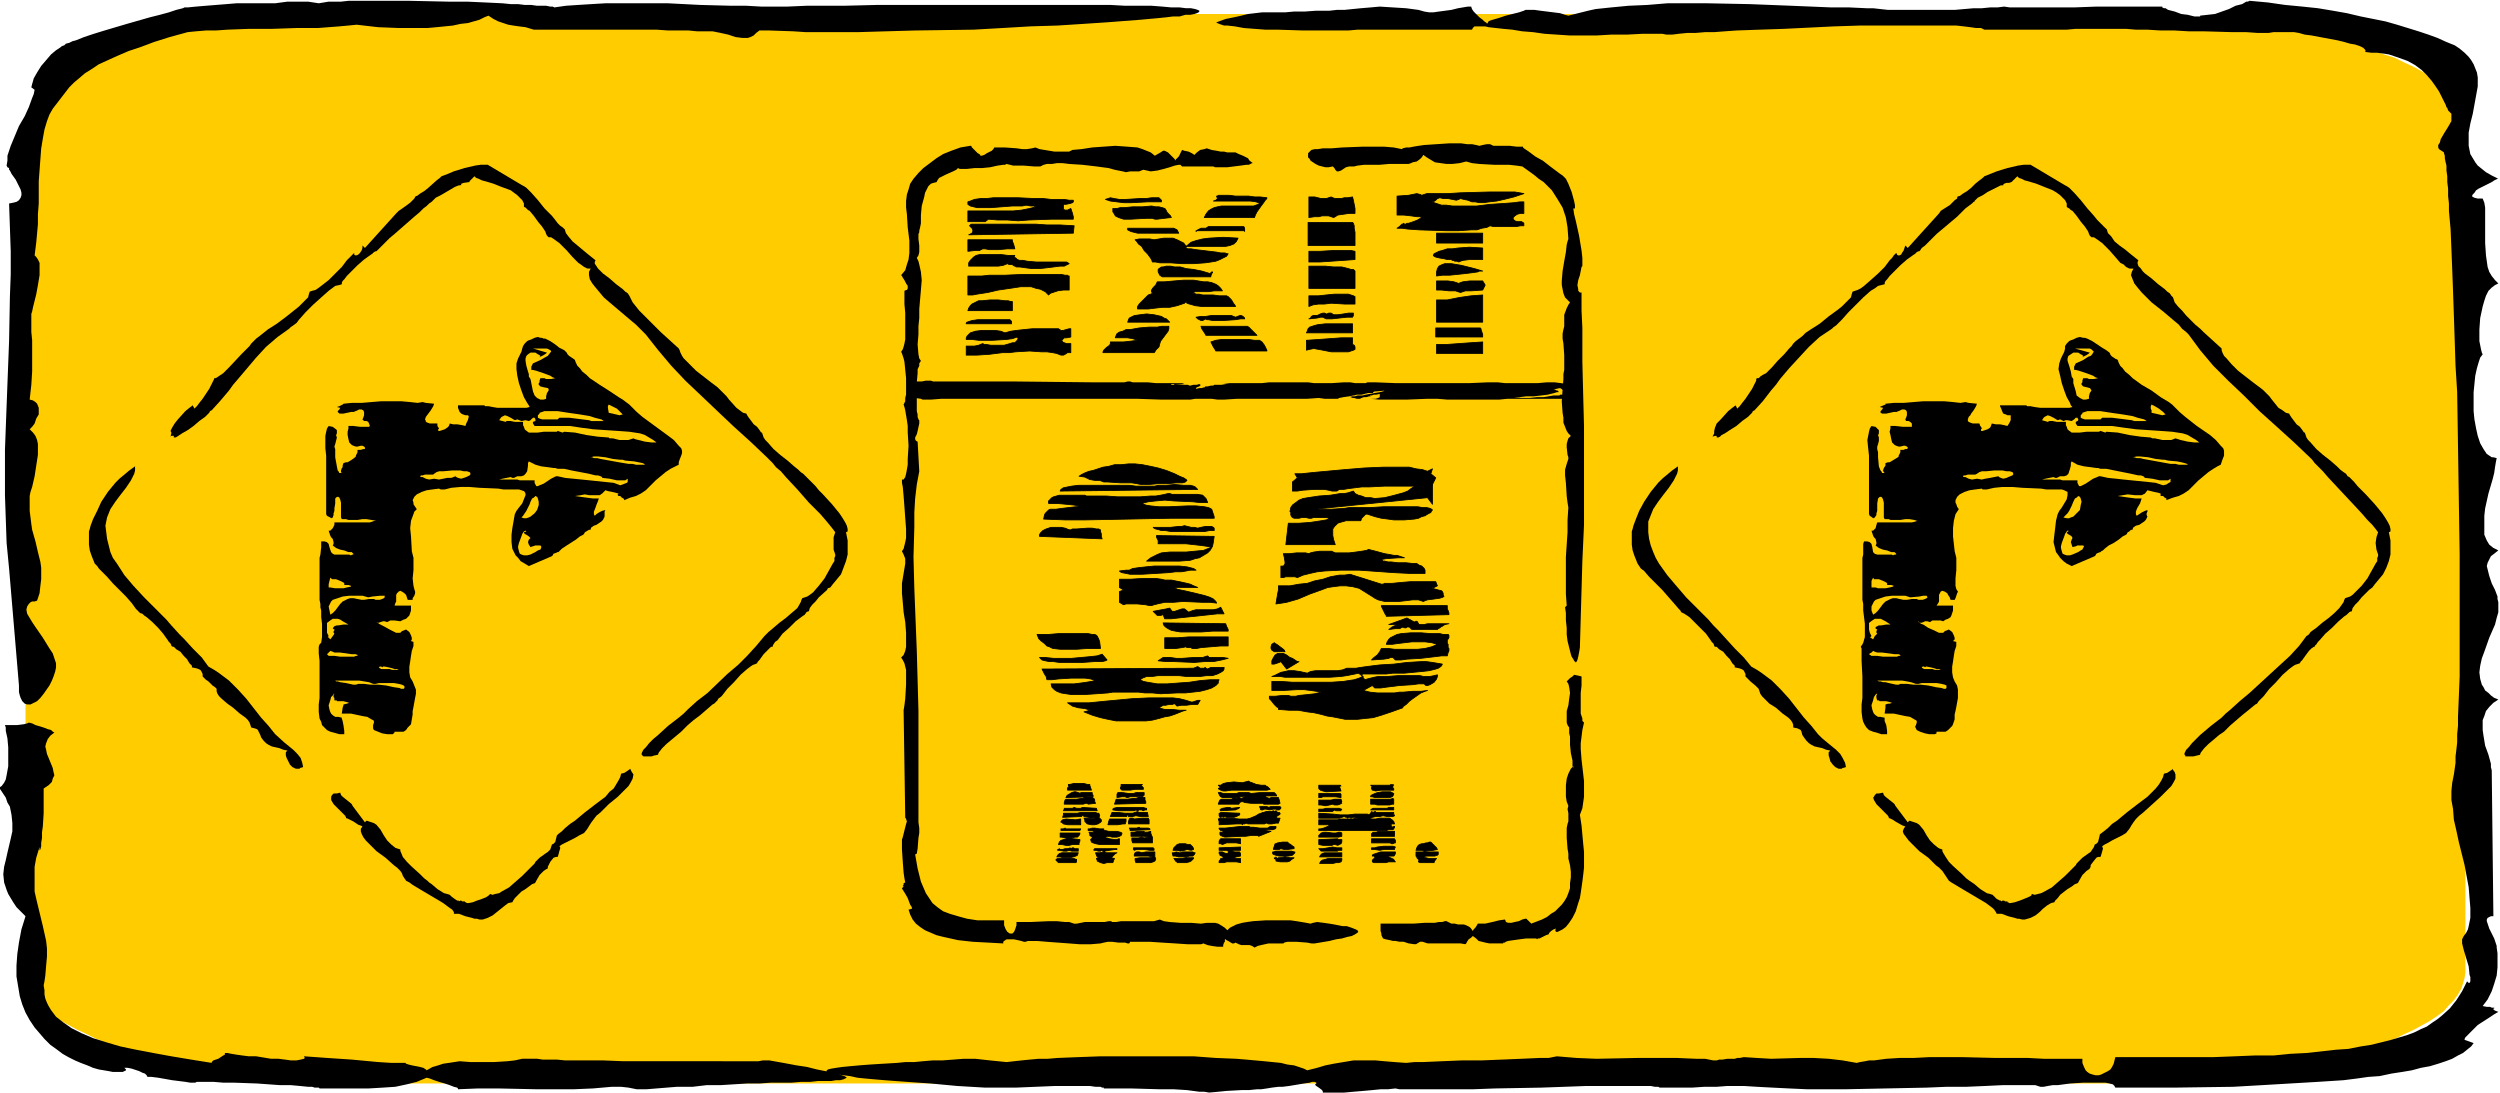 <svg xmlns="http://www.w3.org/2000/svg" fill-rule="evenodd" height="214.337" preserveAspectRatio="none" stroke-linecap="round" viewBox="0 0 3035 1326" width="490.455"><style>.pen0{stroke:#000;stroke-width:1;stroke-linejoin:round}.brush1{fill:#fc0}.pen1{stroke:none}.brush2{fill:#000}</style><path class="pen1 brush1" d="M464 17h2096l44 1 43 2 42 3 20 2 20 2 19 3 18 3 19 3 17 4 17 3 17 4 15 4 15 5 15 5 13 5 13 4 12 6 11 5 11 6 9 6 9 6 8 6 6 6 6 7 5 6 4 7 2 7 2 7 1 7v1028l-1 7-2 7-2 6-4 7-5 7-6 6-6 7-8 6-9 6-9 5-11 6-11 5-12 6-13 5-13 5-15 5-15 4-15 4-17 4-17 4-17 4-19 3-18 3-19 2-20 3-20 2-42 3-43 2-44 1H464l-44-1-43-2-42-3-40-5-19-2-19-3-17-3-18-4-17-4-16-4-16-4-15-4-15-5-13-5-13-5-12-6-11-5-11-6-9-5-9-6-7-6-7-7-6-6-5-7-4-7-2-6-2-7-1-7V152l1-7 2-7 2-7 4-7 5-6 6-7 7-6 7-6 9-6 9-6 11-6 11-5 12-6 13-4 13-5 15-5 15-5 16-4 16-4 17-3 18-4 17-3 19-3 19-3 20-2 20-2 42-3 43-2 44-1z"/><path class="pen1 brush2" d="M1805 29v-1l-3-2-2-2-4-3-7-7-2-3-1-3h-4l-6 1-6 1-8 2-15 2-7 1h-5l-6-1-7-2-15-2-16-1-16-1-11 1-12 1-10 1-10 1h-9l-9 1h-16l-14 1h-13l-11 1h-28l-17 2-8 2-9 2-10 2-11 4v1h1l2 1 3 1 3 1h4l9 1 11 2 13 1 13 1h15l31 1h55l11-1h139l1-2 2-2h13l4 1 9 1 9 1 11 1 12 2 13 1 14 2 15 1 15 1h34l17-1h19l19-1h24l5 1h7l8-1 10-1h10l12-1h11l13-1 14-1 28-1 30-1 61-3 31-1h117l9 1 8 1 7 1h6l4 2h100l11-1h61l12 1h14l16 1h17l17 1h18l35 1h17l14 1h13l6-1h25l6 1 7 2 8 1 32 6 8 2 7 2 6 1 6 2 4 2 2 2 1 2-1 1 8 1h7l14 2 12 4 11 4 9 5 8 6 6 6 6 7 5 7 4 6 3 6 3 6 2 4 1 3 1 1 1 3 1 1 3 3v9l-4 7-5 8-4 7-1 4-2 3v3l1 2 3 2 3 2v1l1 3v3l1 5 1 4v6l1 7v7l1 8v9l1 9v9l2 22 1 24 1 25 1 27 1 29 1 30 1 31 2 32 1 65 1 66 1 66v148l-1 25-1 24v11l-1 10v10l-1 9-1 8v8l-1 7-1 7-1 5-1 5-1 10v11l2 11 1 13 3 13 3 14 7 28 5 27 1 13 1 12v12l-2 10-1 4-2 4-3 4-2 4v5l1 4 1 4 3 10 3 10 1 10 1 3v5l-1 2h-1l-2-2-6 12-7 11-8 10-10 9-5 4-6 4-7 5-7 3-8 4-8 3-10 3-10 3-12 3-12 3-13 2-15 3-15 1-18 2-18 2-20 1-20 2h-23l-24 1-26 1h-119l-1 4-1 4-2 4-2 3-3 2-4 2-4 2-3 1h-4l-4-1-3-1-3-2-2-2-2-4-2-5v-5h-47l-19-1h-39l-41-1h-40l-19 1h-17l-16 1-15 2h-6l-5 1-6 1-4 1-17-3-17-2-18-1h-17l-35 1-17-1-16-1-5 1h-3l-3 1h-9l-6 1h-4l-3 1h-4l-10-2h-11l-23-1h-48l-50 1-24-1-24-2-10 2h-11l-22 1-24 1-25 1h-24l-24 1-23 1h-10l-10 1-14-1-12-1-11-1h-27l-6 1-6 1-12 2-10 2-10 3-12 3-4-2-6-2-6-2-8-1-8-2-10-1-10-1-11-1-11-1-12-1-25-1-27-2h-113l-27 1-25 1-12 1h-11l-11 1-10 1-9 1-9 1-10-1-10-1-9-1-9-1h-14l-13 1-13 1h-12l-12 1-10 1h-11l-10 1-17 1-16 1-13 1-11 1-10 1-7 1-6 1-4 1-1 1-1 1 1 1 3 1 4 1 6 1 7 1 8 1 9 2 10 1 11 1 12 1 13 1 14 1 14 1 15 1 32 3 34 2h37l24-1 24-1h42l7 1h6l2 1h2v1h33l35 1h17l16 1 15 2h6l6 1 11-1 10-1 18-1h9l10-1h5l7-1 6-1 8-1h5l8-1 18-3 7-1 3-1h3l2 1v1l-2 2h1l1 1 3 2 4 3 1 2v1h26l11-1 12-1 11-1 10-1h9l9-1 5 1h89l27-1 56-1 28-1 27-1h78l5 1h4l2 1h39l15-1h15l13-1h20l16 1 19 1 20 1 22 1h46l49-1 50-1 24-1h24l23-1 21-1h40l6 2h4l5-1 6-1h6l15-2 16-1h27l5 1 4 1 2 2 1 2h71l72-1 35-2 34-2 34-2 31-2 16-2 14-2 14-1 14-3 13-2 12-2 11-3 11-2 10-3 9-3 8-3 7-4 6-3 5-4 5-4 3-4-11-4v-1l1-2 4-4 5-5 6-6 14-9 6-4 5-3-3-1-2-1-1-1v-1h1v-1h-3l-2-1h-4l-5-1 6-8 5-10 3-9 3-10 1-10v-17l-1-7v-2l-1-3-2-6-3-6-3-6-2-6-1-3v-2l1-2 2-1 2-1h3l-2-177-1-4v-4l-3-11-4-11-2-12-1-7v-12l2-5 2-6 4-5 5-5 6-4-5-2-4-3-3-3-4-3-2-4-2-3-2-7-1-8 1-8 2-9 3-8 6-17 7-16 2-8 2-7v-12l-1-4v-3l-3-8-4-8-3-9-2-8-1-4 1-4 2-4 2-4 4-3 5-4-6-3-5-4-3-5-3-7v-23l1-9 4-18 5-17 2-8 1-7 1-6 1-5-4-1h-2l-3-2-3-2-4-6-4-7-3-9-2-9-2-11-1-10v-23l1-10 1-10 2-9 2-7 2-6 3-4-1-2-1-4-1-5-1-5v-14l1-14 3-14 2-7 2-6 3-6 4-4 4-3 4-2-4-4-4-5-3-5-2-6-1-7-1-7-1-15v-43l-1-6-2-5h-6l-4-1-2-1-1-1 1-2 2-2 2-3 3-2 8-4 8-4 3-2 2-1 2-1h1l-8-4-7-4-5-4-5-4-3-4-3-5-3-5-1-5-1-5v-16l2-11 3-12 4-22 2-11V94l-1-6-2-5-2-5-3-5-3-4-5-5-6-5-6-4-10-4-11-5-11-4-12-4-13-4-13-4-14-4-15-3-15-3-17-4-17-3-18-3-19-2-21-2-21-3-22-2-2 1h-2l-5 3-8 2-8 4-17 6-9 1-9 1v1h-7l-8-2-8-1-8-3-8-2-3-2h-2l-2-1V8h-80l-27 1h-78l-7-1-8 1h-9l-10 1h-10l-23 2h-81l-9-1-9-1h-8l-21-1h-22l-24-1-24-1-51-2-51-1h-49l-24 2-23 1-21 2-19 2-9 2-8 2-8 2-8 2-4-1-6-2-8-1-16-2-7-1h-11l-2 1-3 1-3 1-8 2-8 2-9 3-7 2-3 1-2 1-1 2-1 1z"/><path class="pen1 brush2" d="M48 1028v4l1-1 1-4v-4l1-6v-7l1-7 1-16v-30l6-4 4-4 1-4 2-4-1-4-1-5-7-17-1-5-1-4 1-4 2-5 3-4 5-4-2-1-2-2-4-1-5-2-10-3-4-2-4-1-2 1-4 1-8 1H6l1 3v4l2 9 1 11v23l-2 11-1 5-2 4-3 4-3 2 4 6 4 6 2 6 3 5 2 10 1 10v10l-2 9-4 17-2 9-2 8-1 9 1 10 3 9 2 5 3 5 3 5 4 6 5 5 6 6-5 16-3 16-2 14-1 14v13l2 12 2 12 3 10 4 10 5 9 6 9 6 7 6 7 7 7 7 5 8 6 7 4 8 4 7 3 8 3 7 3 7 2 6 1 6 1 5 1h12l2-1 2-1v-1l-2-2h4l5 1 9 3 4 2 3 1 2 2 1 2h5l8 1 17 3 8 1 8 1 6 1h6l2-1h20l12 1h13l28 1 28 2h13l11 1 10 1h5l3 1h5l1 1h60l17-1 15-1 14-3 12-3 12-5 4 1 5 2 6 2 7 2 6 2 5 2 4 1 1 1v1l25-1h23l47 1h46l23-1 23-2h11l9 1 10 2h12l37-3h19l17-2h17l16-1 16-1h15l14-1h25l12-1h11l9-1h16l6-1h5l4-1 2-1 2-1-1-1-2-1-3-1-5-2-7-2-8-1-10-2-12-3-13-2-16-3-17-3h-8l-5 1H757l-25-1h-46l-10-1h-17l-7-1h-18l-9 2-9 1-16 1h-29l-13-1-13 2-7 1-6 2-7 2-7 4-1-1-3-2-4-1-5-1-5-1-4-1-3-1-1-1h-17l-16-1-32-3-30-2-14-1-14-1 1 2-1 1-4 1-5 1h-7l-7-1-8-1h-9l-18-3h-9l-8-1-7-1-6-1-5-1h-3v2l-2 1-6 4-6 2-2 2v1l-25-4-24-4-22-4-21-4-19-4-17-5-16-5-14-6-12-6-10-7-9-7-6-8-3-5-2-4-2-5-1-5v-5l-1-6 1-5 1-7 1-12 1-11v-10l-1-9-4-18-8-33-2-9v-30l2-11 4-13zM228 39l10-1 12-1h12l14-1 27-1h28l29-1h26l13-1 13-1 11-1 10-1 26 3 25 1h35l11-1 10-1 10-1 9-2 9-1 7-2 7-2 6-3 5-2 6 4 6 3 6 2 6 2 6 1 7 1 8 1 10 3h149l14 1h25l10 1h19l10 2 9 2 9 3 8 1h7l3-1 4-2 3-3 4-3h12l29 1 15 1h64l34-1 35-1 71-1 35-2 34-2 33-1 31-2 15-1 15-1 13-1 13-1 13-1 11-1 11-1 10-1 8-1h8l7-2h6l5-1 3-1 2-1 1-1v-1l-2-1-3-1-5-1h-6l-8-1h-10l-11-1-13-1h-32l-18-1h-283l-41 1h-45l-23 1h-32l-18-1h-18l-38-1-39-2h-76l-17 1-16 1-15 1-14 2-2-1h-3l-5-1h-11l-7-1h-8l-8-1h-9l-10-1-21-1-22-1h-23l-47-1h-74l-9 1h-15l-6 1-6 1-13-2h-25l-15 2h-47l-12 1-25 2-12 1-10 1h-4l-2 1-4 1-4 1-9 3-11 3-12 3-14 4-14 4-27 8-13 4-12 4-10 4-4 1-4 2-4 1-2 2-3 1-1 1-3 2-3 2-6 5-6 7-6 7-5 8-4 7-2 7-1 4 4 3-1 5-2 5-4 11-5 11-7 12-5 12-5 12-4 12v6l-1 6 1 2 2 1v2l1 1 2 4 5 7 4 8 2 4 1 4v3l-1 3-2 3-3 2-4 1-5 1 1 29 1 29v28l-1 27-1 54-2 52-2 53-1 27v55l1 29 1 29 3 31 12 142v8l1 4 1 3 2 4 3 3 3 1h4l4-2 4-2 4-4 4-5 7-10 3-6 2-5 2-6 1-5v-5l-2-6-2-6-4-6-8-13-9-13-4-6-3-5-3-5-1-5 1-4 2-3 2-2 2-1h3l3-1 3-9 1-9 1-8v-14l-1-7-3-12-3-13-4-14-1-7-1-8-1-8v-18l1-5 2-6 3-13 2-13 2-13v-13l-1-5-2-5-3-4-4-4 3-3 3-4 2-6 3-5v-8l-2-5-2-2-3-2-4-1 2-18 1-16v-38l-1-10v-22l1-3 1-5 1-4 3-12 2-11 2-12v-15l-2-4-2-3-2-2 1-8 1-8 1-11 1-11v-12l1-13v-27l2-27 1-13 2-12 2-11 3-10 3-8 4-7 10-13 10-13 6-6 6-5 7-6 8-5 9-6 11-5 11-5 14-6 15-5 16-6 19-6 11-3 11-3z"/><path class="pen1 brush2" d="m263 836-2-2-3-2-5-5-3-2-2-2-2-2v-3l-2-4-1-1-2-1-3-1-5-1v-2l-3-3-3-5-4-4-4-5-5-3-3-3h-1l-2-1v-1l-1-2-2-2-2-3-5-7-6-7-7-7-7-6-3-2-2-2-3-1-1-1-2-2-2-2-5-7-7-8-8-8-8-8-7-8-7-7-3-3-2-3-3-3-2-5-2-5-2-6-1-7v-16l1-3 1-4 3-8 5-10 5-11 8-12 9-11 5-5 12-10 7-5v5l-1 4-4 8-6 9-7 9-6 8-6 9-4 10-1 5-1 5 1 8 1 8 2 8 2 8 3 7 5 7 9 14 11 13 13 14 13 13 14 14 6 7 10 11 6 6 10 11 11 11 8 11 7 4 6 4 12 9 11 11 10 11 18 23 9 10 8 10 11 10 11 9 5 5 4 5 2 6 1 5-3 1h-1v1h-5l-4-2-3-3-2-4-2-4-1-3v-4l2-2-5-1-5-2-9-2-4-2-3-2-3-3-3-4-1-3-2-4-1-2-1-1-3-1-4-1-1-3-1-3-2-3-3-3-7-5-8-7-7-5-7-6-3-3-2-3-1-3v-3zm165 142 15 20 2-2 3 1 3 1 3 1 3 2 5 6 4 7 4 6 5 5 5 4 3 1 3 1v2l1 2 2 5 5 6 5 5 11 10 5 5 4 3 2 2 3 2 7 6 8 5 4 1 3 1 1 1 1 1 4 3 3 2h2v1l2-1h1l1 1h3l1 1 2 1h2l5-1 5-2 6-2 5-2 3-2 1-1 1-1 3 1 3-1 5-1 3-2 9-5 8-7 8-7 7-7 3-3 3-3 2-2 1-2 2-2 3-3 7-5 3-2 3-3 1-3 1-3 2-1 2-2 1-4 1-4 1-1 1-1 4-3 4-4 6-5 6-4 6-5 6-5 13-10 12-9 5-6 5-4 3-5 3-5 2-4 1-4 4-1 3-2 3-2 1-1 2 4 2 3-1 5-2 4-3 5-4 4-9 9-11 9-10 10-5 4-3 4-3 4-2 3-3 5-4 5-6 3-5 3-6 3-6 3-4 2-3 2 1 1v2l-1 3-1 4-1 3h-2l-3 1-4 5-2 4-1 2v2l-2 1-3 2-5 5-4 7-1 2-1 1-3 1-4 3-4 3-5 3-4 4-4 4-2 3-1 2-5 1-4 3-5 4-5 4-5 4-6 3-6 2h-4l-3-1h-3l-3-1-8-2-8-3h-6v-2l-2-3-3-2-4-3-4-3-5-3-22-13-10-6-4-3-4-2-2-3-2-3-1-3-2-3-4-4-4-3-10-9-11-8-9-9-4-4-3-4-2-4-1-3v-3l2-3-2-1-3-1-6-4-4-2-2-1-2-1h-1v-1l-1-2-4-4-10-10-3-5v-4l1-2 2-2h4l4-1 1 3 2 2 5 4 5 4 1 1 1 2zm407-98-1 1-2 2-5 5-12 10-6 5-5 5-4 5-1 2v1l-5 1-3 1h-10l-1-1-1-1v-2l2-4 3-3 4-5 5-5 6-5 12-11 13-10 6-5 5-5 11-10 13-10 24-23 13-11 11-11 11-12 10-12 5-5 6-5 7-6 8-6 7-6 7-6 4-7 1-3 1-2 3-1 3-1 3-2 4-3 7-8 7-9 5-9 5-9 2-3v-4l1-2v-2l-2-6v-15l2-6-3-4-4-5-5-6-6-7-14-14-14-16-14-15-6-7-6-5-4-5-4-4-3-3-20-19-21-19-19-18-20-19-19-18-17-18-16-19-15-19-3-3-4-4-5-5-6-5-13-11-13-11-7-6-5-6-5-6-4-5-3-5-1-5v-4l2-4h-4l-4-2-4-3-3-2-7-7-7-8-1-1-2-2-6-6-7-5-3-2h-3l-1-1-1-1-1-2-1-3-4-6-5-6-5-7-5-6-2-1-2-2-1-1-2-1v-4l-2-4-3-3-3-3-4-3-4-3-11-4-10-4-10-3-4-1-4-2-3-1-2-2-4 4-2 2v1l-7 1-3 1v1l-1 1h-2l-5 2-5 3-12 7-6 3-3 3-1 1-1 1-3 2-3 3-4 3-5 5-6 5-24 21-6 5-5 5-4 4-3 3-3 3-1 1h-1l-2 1-2 2-3 2-7 5-8 7-7 7-6 6-3 4-2 2-1 2v2l-3 1-5 1-4 3-4 3-9 8-10 9-9 9-8 9-3 4-4 3-3 2-2 2-14 10-14 12-12 13-11 13-11 13-6 7-5 7-11 13-10 11-2 1-1 2-5 5-7 5-7 6-7 5-7 4-3 2-3 2-2 1h-2v-2h-3l-1 1 1-4v-1l-1-2 2-4 3-5 4-5 9-10 5-4 4-3 2 4 1-1 2-2 3-4 4-5 4-6 4-6 3-6 2-4 1-2v-1h2l3-2 3-2 3-2 7-7 15-16 7-7 3-3 2-3 2-2 1-1 3-3 4-3 5-4 5-4 11-7 12-9 10-8 5-4 4-4 4-4 3-3 1-4 1-3 3-1 4-1 3-2 4-3 9-7 8-8 8-8 6-8 3-3 3-3 2-2 1-1v2l1 1h2l2-1 2-2 2-3 1-3v-3l3 3 38-42 3-3 3-2 7-5 4-3 3-3 2-2 1-2 1-1h1l4-3 5-3 5-4 10-9 4-3 1-1 1-1 8-3 7-3 13-4 13-3 7-1h8l42 25 2 1 3 2 3 3 3 3 8 9 8 10 9 9 4 5 3 4 3 3 3 2 2 2 1 1v1l1 3 3 4 5 6 6 5 12 10 5 4 5 4-1 2v2l2 3 2 3 6 6 8 6 8 7 8 6 3 3 3 2 2 3 1 2 3 6 4 5 4 5 6 6 11 11 5 5 4 4 22 20 1 2 1 3 2 4 2 3 7 7 8 8 18 14 8 6 3 3 3 3 2 2 3 3 3 4 9 10 4 3 4 3 4 1 1 2 2 3 3 4 3 4 4 3 3 4 2 3h1l1 3 1 3 2 3 3 3 7 8 8 7 9 7 8 7 5 4 3 3 3 2 3 3 1 1 3 3 3 3 5 5 4 5 5 5 11 12 9 11 4 6 3 5 2 4 1 4v3l-2 1 2 10v17l-2 8-3 8-3 8-5 6-5 6-3 4-3 1-1 2-10 9-4 5-4 4-3 4-1 4h-1l-2 1-2 3-3 2-8 6-8 8-8 7-6 8-3 2-2 3-1 2v1h-2l-2 2-3 3-4 4-5 7-2 2-1 2-2 1-3 1-3 2-4 3-8 7-8 9-8 8-7 9-4 3-1 2-1 1-3 3-2 1-15 13-8 6-7 6z"/><path class="pen1 brush2" d="m432 553 2-4v-3h4l3-1h2v-2l-1-1-2-1h-2l-4 1h-2l-3-1-2-1-3-3-1-4-1-5v-4l1-4v-3h6l8 1h11l1-1-1-3-1-2-2-1h-3l-2-2 1-2 1-3v-4l-1-2-2-1h-3l-2 1-2 1h-1l-1 1h-4l-9 2h-5l-1-1-1-1v-1l2-2 1-2-4-1 3-1 2-1 2-1 1-1 10-1h12l24-2h24l11 1 9 1 6-1 4 1 10 1-1 3-3 5-3 4-3 4-1 3 1 2v1l2 1 3 1h9v3l2 3-1 1v2h2l3-1 3-1 3-2 2-2 1-3 4 1h5l6 1 4 1 1-3 2-4 1-4v-1l-1-1h-3l-3-1-2-1-2-2-2-5v-3h32l1 1h4l5 1 6 1h35l4-1-1-2-2-3-4-7-3-8-3-9-2-9-1-8v-7l1-3 1-3 2-4 2-4 1-4 1-3 2-3 3-3 2-1 3-1 4-2 4-1 3 1h2l2 1h2l6 3 6 4 5 4 6 3 3 3 1 2 1 1 1 1 3 2 3 2 1 1 1 3 2 4 3 3 3 4 5 4 4 4 12 8 11 7 12 8 5 3 4 3 4 3 3 3 6 6 7 6 15 11 15 11 8 6 6 7 3 3 1 3v3l-1 3-2 5-1 3v3l-2 1-2 1-6 3-6 4-6 5-6 5-5 5-5 5-1 1-1 1-3 2-3 2-6 3-7 2-7 3-1-2-2-1-2-2h-2l-1-1v-1l1-1-4-1-4-1-5-1-3-1-4 4-3 2h-13l-5-1-5 1-7 1 7 1 15 2h7l-1 3-2 5-1 3-2 5v3l1 2 1-1 1-1 3-2 4-2 4-1-1 2v6l-1 2-1 2-2 2-3 2-3 2-3 1-3 2-1 2v1h-2l-5 3-1 2-1 1-2 1-2 1-5 4-11 7-6 4-2 2-1 1-1 1h-1l-2 1-3 1-1 2-1 1-28 12-5-3-5-3-3-4-3-3-2-4-2-4-1-8v-9l1-8 3-17 2-4 3-4 4-5 2-5 2-5v-2l-1-2-1-1-3-1-3-1h-19l-6-1-23-1-12-1h-11l-11 1-8 2h-5l-2-1-8 1-7 1-6 2-6 3-3 3-1 2-1 2 1 3v2l2 3 2 3-3 3-1 3-3 8-1 9 1 10 1 18 2 8v15l-1 10 1 9 1 4 1 3v2l-1 3-2 3v2h-6l-1-3-1-3-2-2-3-2-2-1-2 1-2 2-1 2v8l-1 2-1 3h20v6l-2 6-2 2-2 2-3 1-4 2-7-1h-5l-4 2-3-1h-2l-3 1-3 1-2-1-1-1 1 1h1l2 2 2 1 13 7 6 3h5l1-1 1-1 5-2 4 3 2 4 1 3v2l-1 2 3 1v5l-2 6-1 6-1 7-1 6v7l1 6 3 5 2 5 2 5v5l-1 5-2 11-1 5v4l-1 6-1 6-2 2-2 2-2 3-3 2h-11v1l-1 1-1 1h-7l-6-1-5-2-5-2-1-2v-4l1-3v-2l-1-1-2-1-5-3-6-1-14-3h-11l1-7 1-3v-1l4-1 3-1-3-1-4-1h-8v-1h-3v-3l-1-1v-2l1-2h-1v1l-3 3-1 4-2 6 1 5 1 3 1 2 2 2 3 2h4l4 1v1l1 3 1 5 1 7v4h-6l-7-2-4-1-4-2-3-3-3-3-1-4-2-4-1-8v-9l1-8v-45l-1-9v-8l1-3 2-2 1-7v-16l-1-8v-8l-1-4v-4l-1-5v-51l1-4 1-9v-8 1h4l3 1 2 2 1 4 2 6 2 2 2 1h18l2 1 2-1h1v-1l-2-2h-4l-5-2-5-1-5-2-4-3 1-2v-2l-1-4-2-2-1-2-1-3-1-3h2l1-1 2-2 2-4v-3h43l3-1 3-1h2l-6-1-6-1h-5l-6 1h-11l-3-1h-5l-1-2v-18l-1-4-1-2-1-1h-2l-1 1-1 1v6l-1 6v3l-1 3v2l-1 3-2 1-1-1-4-2-1-2v-71l-1-9v-15l1-5 1-4 2-3 5 1 4 3 1 1v4l-1 2 1 3-1 4-1 4-1 3 1 3v10l2 11 1 5 1 1 1 2h3l-1-1v-2l1-3 1-1v-2l1-3 3-1h2l5-3 4-3 1-1v-1z"/><path class="pen1 brush1" d="m642 457 2 3 1 5 2 10 2 5 3 3 2 1 2 1h4l3-1v-3l1-4 2-3v-2l-1-1-5-1-4-1-1-1-1-1v-2l1-1v-2l1-3h5l2 1h6l5-1-3-1-3-2-8-3-9-3-4-1h-2v-4l1-2 1-2 9-4 7-4 2-1 3-4 1-1v-1l-1-1-2-1-2-1h-17l17 5-1 1-3 2-4 2h-1v1l1-2-1-1-2-1-3-2h-6l-3 2-2 2-1 3v3l1 6 2 7 1 3v3zm13 45-2 2v3l2 1 3 1h19l2-2h12l16 2 8 1 3 1h15l-3-2-4-1-4-1-6-2-12-2-14-2-13-2h-16l-3 1-3 1v1z"/><path class="pen1 brush1" d="M665 517h-16l-2-3v-2l3-1v-2l-1-2h-2l-3 3-2 1-4-1-5 1-5-2-3 1-5-3-4-2-3-1-2 1-2 1-1 1-2 3 8 2 1-1h5l5 1h10v4l1 2 1 3 1 1 4 3h11l7-1h16l1-1 6 2 2-1 13 1 14 3 14 2 13 1 1 1h4l8 2h11l3-1 3-1 2 1 4 1 8 2 8 1h6l-4-3-5-3-5-3-6-2-13-2-14-1-15-1-15-1-15-2-13-2h-27zm88 41-9-1-9-2-9-1h-5l-4 1h2l2 1h4l4 1 11 2 11 2 12 2h5l4 1h11l-1-1-2-1-5-1-5-1-11-1-3-1h-3zm-81 10-7-1-8-1-7-2-8-4-1 2v3l-1 7-2 3-2 2-3 1h-5l-4 2h-2l-2-1-5 1-5 1-4 1h22l3 1h18v3l1 2 1 2h2l2-1 5-2 9-6 4-2 2-1h2l9 2 10 1 10 1 10 1 19 2 10 1 8 3 8-3 1-1v-4l-3 2h-10l-9-2-9-1v-1l-2-1-3-1h-3l-8-2-21-4-9-2h-8l-3-1h-2zm-32 50-1 2-2 3-2 3-2 2 3 1h3l3-1 2-1 5-4 3-4 2-6v-4l-1-4-1-2-2-1-2 2-2 1-2 4-1 3-1 2-2 4zm-11 47 1 4 1 3 2 1 3 1h4l4-1 6-3 3-2 3-1 1-2v-2l-1-1h-6l-3 1-3 1-2-3-1-3 1-3 2-2-2-2-3-2-2-1-1-2 3-1-1-1-2 1-2 3-1 3-3 8-1 4v2zm110-164 9 2 4 1 4-1-1-1-2-2-4-4-6-3-4-2-1 2v2l1 6zm-213 75h-10l-3 1h-2l-1 1 1 1h2l2 1 2 1 4 1 6-1 6 1 10-2h5l5-2 1 1 2 1 4 1 3-1 3-1 4-2 1-1v-2l-1-1-3-1h-4l-4-1h-10l-11 1h-5l-3 1-3 2-1 1zM399 709v4h2l6 1h10l4-1 5-1v-1l-3-1h-5v-2l-1-1-4-2-5-2h-5l-2-2-1 4-1 4zm-2 47v12l1 2 1 2-1 1 1 1 2 2 3-4 2-3-1-1v-2l1-1v-1l-2-1 1-2 1-1 3-1h2l6-1h6l-7-4-3-2-3-1h-6l-3 2-4 3zm2-20 1 5 1 5 3-2 3-3 3-4 3-4 3-3 6-3 3-1h4l5 1 5 1h3l6-1h6l2 1h5l3-1 2-1 1-1v-2h-5l-10 1-5 1-7-2h-16l-8 1-6 2-6 2-2 2-1 2-1 2-1 2zm33 90h-26 1l1 1h2l3 1 7 1 9 2h3l3-1h7l8 1h10l9 1 9 2 7 1 2 1h3l1-1v-2l-1-1-2-1-4-1-6-1h-18l-4 1h-3l-5-2-6-1-6-1h-4zm31-14h10l3 1h10-2l-2-1h-3l-3-1-4-1-5-1h-2l-1 1-1-1h-2l-1 1 1 1 2 1zm-64-16h7l7 1h17l2-1h2v-1l-2-1h-5l-14-2h-7l-2-1-3-1-1 1-2 2-1 1 2 2z"/><path class="pen1 brush2" d="m2135 836-2-2-2-2-6-5-2-2-2-2-2-2v-3l-2-4-1-1-2-1-3-1-5-1v-2l-3-3-3-5-4-4-4-5-5-3-3-3h-2l-1-1v-1l-1-2-2-2-2-3-5-7-7-7-7-7-6-6-3-2-3-2-2-1-2-1-1-2-2-2-6-7-7-8-7-8-8-8-8-8-6-7-4-3-2-3-2-3-2-5-2-5-2-6-1-7v-16l1-3 1-4 3-8 4-10 6-11 8-12 9-11 5-5 6-5 6-5 7-5v5l-1 4-4 8-6 9-7 9-6 8-6 9-4 10-2 5v13l1 8 2 8 3 8 3 7 4 7 10 14 11 13 12 14 13 13 14 14 6 7 6 6 10 11 10 11 11 11 9 11 7 4 6 4 12 9 11 11 10 11 18 23 9 10 8 10 5 5 6 5 11 9 5 5 3 5 3 6 1 5-3 1h-1l-1 1h-4l-4-2-3-3-3-4-1-4-1-3v-4l2-2-5-1-5-2-9-2-4-2-3-2-3-3-3-4-2-3-1-4-1-2-2-1-2-1-5-1v-3l-1-3-2-3-3-3-7-5-8-7-8-5-6-6-3-3-2-3-1-3-1-3zm166 142 15 20 2-2 3 1 3 1 3 1 3 2 5 6 4 7 4 6 5 5 5 4 2 1 3 1v2l1 2 3 5 4 6 5 5 11 10 3 3 2 2 4 3 3 2 3 2 7 6 8 5 4 1 3 1 1 1 1 1 3 3 4 2h1l1 1 1-1h2l1 1h3v1h1l1 1h2l5-1 6-2 5-2 5-2 4-2v-1l1-1 3 1 4-1 4-1 4-2 9-5 8-7 8-7 7-7 3-3 3-3 1-2 2-2 2-2 3-3 7-5 3-2 2-3 2-3 1-3 2-1 2-2 1-4 1-4v-1l1-1 4-3 5-4 5-5 6-4 12-10 13-10 12-9 6-6 4-4 4-5 3-5 2-4 1-4 4-1 3-2 3-2v-1l3 4 1 3v5l-2 4-3 5-4 4-9 9-21 19-5 4-4 4-3 4-2 3-3 5-4 5-5 3-6 3-6 3-5 3-4 2-3 2 1 3-2 7-1 3h-3l-2 1-4 5-3 4v2l-1 2-1 1-3 2-5 5-4 7-1 2-1 1-3 1-4 3-5 3-9 7-3 4-3 3-1 2-4 1-5 3-5 4-4 4-5 4-6 3-7 2h-3l-4-1h-2l-3-1-8-2-8-3h-6l-1-2-2-3-2-2-4-3-4-3-5-3-22-13-10-6-5-3-3-2-2-3-2-3-2-3-2-3-4-4-4-3-9-9-11-8-9-9-4-4-3-4-3-4-1-3 1-3 2-3-3-1-2-1-7-4-3-2-2-1-2-1h-1v-1l-1-2-4-4-10-10-3-5-1-3 1-1 1-2 2-2h3l5-1 1 3 2 2 5 4 5 4 1 1 1 2zm407-98-1 1-2 2-5 5-6 4-7 6-6 5-5 5-4 5-1 2v1l-4 1-4 1h-10v-1l-1-1v-2l2-4 3-3 4-5 5-5 5-5 13-11 13-10 5-5 6-5 11-10 12-10 25-23 12-11 12-11 11-12 9-12 3-2 2-3 7-5 7-6 8-6 7-6 6-6 5-7 1-3 1-2 3-1 3-1 3-2 3-3 8-8 7-9 5-9 5-9 2-3v-4l1-2v-2l-2-6-1-8 1-7 2-6-3-4-4-5-6-6-6-7-13-14-15-16-14-15-6-7-5-5-5-5-3-4-3-3-20-19-21-19-20-18-19-19-19-18-18-18-16-19-14-19-3-3-5-4-4-5-6-5-13-11-14-11-6-6-6-6-5-6-4-5-2-5-2-5 1-4 2-4h-5l-4-2-3-3-4-2-6-7-7-8-1-1-2-2-6-6-7-5-3-2h-3l-1-1-1-1-1-2-1-3-4-6-5-6-5-7-5-6-2-1-2-2-2-1-1-1v-4l-2-4-3-3-3-3-4-3-5-3-10-4-10-4-10-3-4-1-4-2-3-1-2-2-2 2-4 4-1 1-3 1h-3l-3 1-1 1v1h-3l-4 2-6 3-6 3-6 4-6 3-3 3-1 1v1h-1l-2 2-4 3-4 3-5 5-5 5-25 21-5 5-5 5-4 4-4 3-2 3-1 1h-1l-2 1-2 2-3 2-7 5-8 7-7 7-6 6-3 4-2 2-1 2v2l-4 1-4 1-4 3-5 3-9 8-9 9-9 9-8 9-4 4-3 3-3 2-2 2-15 10-13 12-12 13-12 13-11 13-5 7-6 7-10 13-10 11-2 1-1 2-5 5-7 5-7 6-8 5-6 4-4 2-2 2-2 1h-2v-2h-2l-3 1 2-4v-3l1-4 2-5 5-5 9-10 5-4 4-3 2 4 1-1 2-2 3-4 4-5 8-12 3-6 2-4v-2l1-1h2l2-2 3-2 4-2 7-7 7-8 8-8 6-7 3-3 2-3 2-2 1-1 4-3 4-3 4-4 6-4 11-7 11-9 11-8 5-4 4-4 4-4 3-3 1-4 1-3 3-1 3-1 4-2 4-3 8-7 9-8 8-8 6-8 3-3 2-3 2-2 1-1 1 2 1 1h2l2-1 1-2 2-3 1-3 1-3 3 3 38-42 2-3 3-2 8-5 3-3 3-3 3-2v-2l2-1h1l4-3 5-3 5-4 5-5 5-4 4-3 1-1 1-1 15-6 13-4 13-3 7-1h8l42 25 2 1 3 2 3 3 3 3 8 9 8 10 8 9 4 5 4 4 3 3 2 2 2 2 1 1v1l1 3 4 4 4 6 6 5 7 5 6 5 5 4 5 4-1 2v2l1 3 3 3 2 3 3 3 8 6 8 7 8 6 3 3 3 2 2 3 2 2 2 6 4 5 5 5 5 6 11 11 6 5 4 4 22 20v2l1 3 2 4 3 3 6 7 8 8 18 14 4 3 4 3 4 3 3 3 2 2 3 3 3 4 4 5 4 5 5 3 4 3 4 1 1 2 2 3 3 4 3 4 4 3 3 4 2 3h1l1 3 1 3 2 3 3 3 7 8 8 7 9 7 8 7 4 4 4 3 3 2 2 3 2 1 3 3 3 3 4 5 5 5 5 5 11 12 9 11 4 6 3 5 2 4 1 4v3l-2 1 2 10v17l-2 8-3 8-4 8-5 6-5 6-3 4-4 3-9 9-4 5-4 4-3 4-1 4h-1l-2 1-3 3-3 2-7 6-8 8-8 7-7 8-2 2-2 3-2 2v1h-1l-3 2-3 3-3 4-5 7-2 2-1 2-3 1-3 1-3 2-4 3-8 7-8 9-8 8-7 9-3 3-3 3-2 3-2 1-16 13-7 6-7 6z"/><path class="pen1 brush2" d="m2305 553 2-4v-3h4l2-1h2l1-1v-1l-1-1-2-1h-2l-4 1h-2l-3-1-2-1-3-3-1-4-1-5-1-4 1-4v-3h6l9 1h11v-4l-2-2-2-1h-3l-1-2 1-2 1-3v-4l-1-2-2-1h-3l-2 1-2 1h-1l-1 1h-4l-9 2h-5l-2-1v-2l2-2 1-2-4-1 2-1 5-2v-1l10-1h12l24-2h25l11 1 9 1 6-1 4 1 10 1-1 3-3 5-3 4-1 2-2 2-1 3v2l1 1 2 1 3 1h8l1 3 1 1 1 2-1 1v2h2l3-1 3-1 3-2 1-2 1-3 5 1h5l5 1 4 1 2-3 2-4v-6h-4l-2-1-3-1-1-2-2-5-1-2v-1h32l1 1h4l5 1 7 1h35l4-1-2-2-1-3-4-7-3-8-3-9-2-9-2-8 1-7 1-3 1-3 2-4 2-4 1-4v-3l2-3 3-3 2-1 3-1 4-2 4-1 4 1h2l3 1 6 3 6 4 6 4 5 3 4 3 1 2v1h1v1l3 2 3 2h1l1 1 1 3 2 4 3 3 3 4 5 4 4 4 11 8 12 7 11 8 5 3 5 3 4 3 3 3 6 6 7 6 14 11 16 11 7 6 6 7 3 3 1 3v6l-2 5-1 3-1 3-2 1-2 1-5 3-6 4-12 10-5 5-5 5-1 1-1 1-3 2-3 2-6 3-7 2-8 3v-2l-2-1-2-2h-3v-3l-3-1-5-1-4-1-4-1-3 4-4 2h-8l-9-1-6 1-6 1 7 1 7 1 8 1h7l-1 3-1 3-3 5-1 2-1 3v3l1 2 3-2 3-2 4-2 3-1v2l-1 2v2l1 2-1 2-1 2-2 2-3 2-3 2-4 1-3 2-1 2v1h-2l-2 2-2 1-1 2-1 1-2 1-2 1-5 4-6 4-6 3-5 4-2 2-2 1-1 1-3 1-2 1-1 2-1 1-28 12-6-3-4-3-4-4-2-3-3-4-1-4-2-8 1-9 1-8 1-9 2-8 2-4 3-4 6-10 1-5v-4l-2-1-2-1-3-1h-19l-6-1-23-1-12-1h-12l-10 1-9 2h-5l-1-1-8 1-7 1-6 2-6 3-3 3-1 2-1 2v3l1 2 1 3 2 3-2 3-2 3-2 8-1 9v10l2 18 2 8v15l-1 10v9l1 4 2 3-1 2-1 3-1 3-1 2h-5l-1-3-2-3-1-2-3-2-3-1-2 1-1 2-1 2v8l-1 2-2 3h20v6l-2 6-1 2-3 2-3 1-3 2-3-1h-10l-3 2-3-1h-3l-2 1-3 1-2-1-1-1v1h1l2 2 3 1 6 4 7 3 6 3h5l1-1 1-1 5-2 4 3 2 4 1 3v2l-2 2 4 1v5l-2 6-1 6-1 7-1 6v7l1 6 2 5 3 5 1 5v10l-2 11-1 5-1 4v6l-2 6-1 2-2 2-3 3-3 2h-11v2l-2 1h-7l-5-1-6-2-4-2-1-2-1-2 1-2 1-3v-2l-1-1-2-1-5-3-6-1-14-3h-11l1-7v-4l3-1h2l3-1-3-1-4-1h-8l-1-1h-2l-1-3v-3l1-2h-1l-1 1-2 3-1 4-2 6 1 5 1 3 1 2 2 2 3 2h3l5 1v4l2 5 1 7v4h-7l-6-2-4-1-5-2-3-3-2-3-2-4-1-4-1-8v-9l1-8v-26l-1-19v-15l-1-2 2-3 1-2 2-7v-16l-1-8-1-8v-8l-1-5v-51l1-4v-13l1-3v-1 1h4l3 1 2 2 1 4 1 6 2 2 3 1h18l1 1 2-1h2v-1l-2-2h-4l-5-2-5-1-5-2-4-3 1-2v-2l-1-4-2-2-1-2-1-3-1-3h2l1-1 2-2 1-4 1-3h42l4-1 3-1h2-3l-3-1-6-1h-5l-6 1h-12l-2-1h-5l-1-2v-18l-1-4-1-2-1-1h-2l-1 1-1 1-1 6v9l-1 3v2l-2 3-2 1-1-1-3-2-1-2v-71l-1-9-1-10 1-5 1-5 1-4 2-3 5 1 3 3 1 1v4l-1 2 1 3v4l-1 4-1 3v3l1 4v6l1 11 2 5 1 1 1 2h3l-1-1-1-2 1-3 2-3v-3l3-1h2l5-3 5-3 1-1v-1z"/><path class="pen1 brush1" d="m2515 457 2 3v5l3 10 1 5 4 3 2 1 2 1h3l4-1v-3l1-4 2-3-1-2-1-1-4-1-4-1-1-1-1-1v-2l1-1v-2l1-3h5l2 1h6l5-1-3-1-3-2-8-3-9-3-4-1h-2v-4l1-2 1-2 9-4 6-4 3-1 2-2 1-2 1-1-1-1-1-1-1-1-2-1h-18l18 5-1 1-3 2-4 2h-1v1l1-2-1-1-2-1-3-2h-6l-3 2-3 2-1 3v3l2 6 2 7 1 6zm13 45-2 2v3l2 1 3 1h19l2-2h12l16 2 8 1 3 1h15l-3-2-4-1-4-1-6-2-12-2-14-2-13-2h-16l-3 1-3 1v1z"/><path class="pen1 brush1" d="M2537 517h-15l-2-3v-2l2-1 1-1v-1l-1-2h-2l-2 2-3 2-5-1h-2l-3 1-4-2-3 1-5-3-4-2-3-1-2 1-2 1-1 1-2 3 7 2 2-1h4l5 1h11v4l1 2 1 3 1 1 4 3h10l8-1h15l2-1 6 2 1-1 14 1 14 3 14 2 12 1 2 1h3l9 2h11l5-2 3 1 3 1 9 2 8 1h6l-4-3-5-3-5-3-6-2-13-2-14-1-15-1-15-1-15-2-14-2h-27zm89 41-9-1-9-2-10-1h-4l-5 1h2l3 1h4l4 1 11 2 11 2 11 2h6l4 1h11l-1-1-3-1-4-1-5-1-11-1-4-1h-2zm-81 10-7-1-8-1-8-2-7-4-1 2v3l-1 4-1 3-1 3-2 2-3 1h-5l-4 2h-2l-2-1-5 1-5 1-4 1h22l3 1h18v3l1 2 1 2h2l2-1 4-2 9-6 5-2 2-1h2l9 2 10 1 9 1 10 1 20 2 9 1 9 3 4-1 3-2 2-1v-4l-3 2h-10l-9-2-9-1-1-1-1-1-3-1h-3l-9-2-10-2-10-2-10-2h-7l-3-1h-2zm-32 50-1 2-2 3-3 3-2 2 4 1h3l2-1 3-1 4-4 4-4 1-6 1-4-1-4-1-2-2-1-2 2-2 1-2 4-2 5-2 4zm-11 47 1 4 1 3 2 1 3 1h4l3-1 7-3 3-2 2-1 1-2 1-2-1-1h-7l-2 1-4 1-1-3-1-3 1-3 1-2-1-2-3-2-2-1-1-2 2-1v-1h-1l-1 1-2 3-1 3-3 8-1 4v2zm110-164 9 2 4 1 4-1-3-3-5-4-5-3-4-2-1 2v3l1 2v3zm-214 75h-9l-3 1h-2l-1 1 1 1h2l2 1 2 1 4 1 6-1 6 1 4-1 6-1 10-2 1 1 2 1 3 1 4-1 2-1 5-2 1-1v-2l-1-1-3-1h-4l-5-1h-10l-10 1h-5l-3 1-3 2-2 1zm-126 133v4h5l3 1h9l5-1 4-1 1-1-3-1h-5v-2l-1-1-4-2-5-2h-6l-1-2-2 4v4zm-3 47v8l1 4 2 4-1 1h-1l1 1 3 2 2-4 3-3-1-1v-2l1-2-2-1v-2l2-1 2-1h3l6-1h5l-6-4-6-3h-7l-3 2-4 3zm3-20v5l2 5 3-2 3-3 3-4 3-4 3-3 6-3 3-1h4l4 1 5 1h4l6-1h6l2 1h5l3-1 2-1 1-1-1-2h-4l-5 1-11 1-6-2h-16l-8 1-6 2-6 2-2 2-1 2-1 2-1 2zm32 90h-26 1l2 1h2l3 1h3l4 1 9 2h3l2-1h8l8 1h9l9 1 9 2 7 1 3 1h2l1-1v-3l-2-1-4-1-6-1h-18l-4 1h-3l-6-2-5-1-6-1h-5zm32-14h10l3 1h10-3l-2-1h-3l-3-1-4-1-5-1h-1l-1 1-1-1h-2l-1 1 1 1 2 1zm-64-16h7l7 1h17l2-1h2v-1l-2-1h-5l-7-1-8-1h-6l-3-1-2-1-1 1-1 1-2 1-1 1 3 2z"/><path class="pen1 brush2" d="M1904 997v-10l-1-5 1-4-2-5-1-6v-14l1-8 2-6 3-6 2-2 1-1v3-1l-1-2v-7l-2-9-1-10v-10l-1-4v-7l-2-3-1-3v-14l2-7 1-8 1-7-1-7-1-4-2-3 1-1 3-3 3-2 2-2 5 1 4 1v11l-1 9v25l2 6v3l2 2-2 9-1 8-1 8v7l1 13 3 26v19l-1 7-1 7-3 8 2 13 1 11 1 11 1 10v19l-1 9-1 8-1 7-1 7-1 6-2 6-3 10-4 8-4 6-4 5-4 3-4 2-2 1h-2l-1-2 1-2-3 1-3 2-2 2-1 2-3 1-8 4h-2l-1 1-1-1h-12l-8 1-7 1-7 1-3 1-1 1h-2v1h-17l-5-1-4-1-4-1-3-3-4-3-2 2-3 2-2 3-1 2-1 1-6-1h-40l-6-2h-3l-5 3h-2l-7-1-6-2h-5l-5-1h-3l-4-1-5-1-3-1-1-2-1-2v-2l-1-3v-9h40l14-1h12l5-1h4l3-1h2l6 3h4l4 1h7l3 1 4 2 2 2 2 3 1-2 2-2 2-3 1-2h9l9-2 8-2 7-1 1 2v1l3 1h4l4-1 5-1 4-2 4-1h1l1 1 2 2 2 2 1 1 13-5 6-3 5-4 5-3 4-4 4-4 3-4 3-5 2-5 2-6v-6l1-7v-7l-1-8-2-8v-6l-1-6-1-13v-12l1-5 1-3zm-56-795-7-1-9-1h-18l-18-1-9-1-7-2-8 2-9 1h-7l-7-1-7-1-5-3-5-3-4-3-2 3-2 2-4 3-5 1-2 1-3 1h-24l-11 1h-19l-8 1-4 1h-6l-4 1-6 4-3 1h-2l-2-2-1-2-2-2-5 1h-4l-4-1-4-1-4-2-3-2-3-2-1-2-2-2v-5l2-2 2-2 4-1h4l6-1h11l12-1 26-1h25l12 1 10 2 1-1 4-1h4l5-1 6-1 7-1 15-1 15-1h15l7 1h6l5 1 4 1 4-1 5-1h4l4 2h20l8 1h8v1l1 1 3 2 3 2 8 6 9 5 9 7 8 6 4 3 3 2 2 2 2 2 1 2 2 4 2 5 2 5 3 11 1 5v4h-2l1 7 2 8 4 18 3 18 1 9v10l-1 1-1 5-1 5-2 6-1 6 1 5v2l1 1 1 1h2v22l1 21v41l1 40 1 38v120l-1 22-1 22-3 105-1 6-1 5-1 4-1 2-1 1-1-1-1-1-1-2-2-3-1-3-2-8-2-8-1-8v-8l-1-9v-9l-1-7 2-2-1-14v-45l2-30v-15l1-15-1-6-1-8-1-16-1-9v-7l2-7 2-6v-2l-1-3-1-9v-4l1-4 1-3 3-3-3-3-2-3-2-5-2-5v-6l-1-6-1-14 1-14 1-13v-6l1-5v-18l-1-14-1-6v-6l1-5 1-4v-14l3-8 2-4 2-3-3-3-3-3-2-5-1-5-1-5v-5l1-12 2-12 2-11 1-9 1-4 1-3-1-14-2-12-4-12-6-10-7-11-5-5-5-5-6-4-6-5-7-5-7-5zm-421-7v-1l1-1 3-3 2-4 1-2 1-2 3 1 5 1 4 2 3 2 3-3 4-3 5-1 3-1 6 2 6 1 5 1h4l4 1h10l4 2 5 2 6 3 2 3 4 3h-1l-2 1-2 1h-3l-7 1-8 1-8 1h-15l-2-1h-38l-1-1-1-1h-2l-5 1-6 2-7 2-8 2-8 1-9-2-5 2h-11l-5 1-4-1-5-1-5-1-7-2-15-2-17-2-16-1-8-1h-7l-6 1h-6l-4 1-4 2h-8l-12-1h-13l-4-1-4-1-2 1h-2l-7 1-9 2-10 1h-9l-9 1h-9l-2-1-2 2-4 2-9 4-4 2-4 2-2 3-1 2-4 1-3 1-3 3-2 4-2 4-1 5-3 11-1 11v10l-1 5-1 4v2l-1 2v6l1 8v8l-1 4-2 3 2 4 1 4 2 9 1 10-1 12-2 23v11l-1 10v10l-1 12 1 12 1 5 2 3-2 3v3l-2 4v5l-1 11v35l1 4v3l1 3 1 1v4l-2 9-1 4-2 4v2l1 2 2 1 2 36-3 16-2 17-1 17v18l-1 36 1 38 3 76 1 36 1 36v136l1 7v6l-1 6-1 13-1 6-2 1 3 17 4 16 3 7 3 7 4 6 4 6 6 5 7 5 8 3 10 3 11 3 13 2h32v6l2 5 2 3 3 2h3l1-1 1-1 1-2 1-3 1-3v-4h17l22-1h10l10 1h5l6 2h3l5-1 5-1h24l5-1h3l1 1h5l6-1h40l7-2 5 2 7 1 13 1h13l12 1 7-1h10l4 1 5 3 3 2 3 3 3-3 4-2 4-2 7-2 6-1 7-1 15-1h31l7 1 6 1 6 1 5 1 3-1 5-1 8 1 7 1 6 1 5 1 5 1h5l3 1 3 1 5 2 2 1 1 2-1 1-3 2-4 2-5 1-7 2-7 1-8 2-18 3h-4l-5-1-13-1h-11l-4 1-1 1h-18l-9 2-4 1-4 2-3-2-3-1h-10l-3-1-4-2-2 1h-2l-5-3-2-1-1-1h-1v3l-1 1-1 3v2h-7l-7-1-5-1-5-2-3 1h-16l-15-1-16-1-15-1h-24l-1 2h-2l-3-1h-8l-8-1h-5l-5 1-4 1-12 1h-13l-13-1-27-2-12-1h-11l-3 1h-2l-3-1-9-2h-9l-3 2-1 1v2l-18-1-19-1-18-2-18-4-8-2-7-3-7-3-6-4-5-4-4-5-3-6-2-6 4-1v-2l-2-3-3-8-4-7-2-3-1-2 1-1 1-1-1-1 1-1v-2l2-1-1-5-1-7-1-13-1-15v-12l1-3 1-4 2-8 1-4 1-3-1-3v-1h-1l-2-131 1-6 1-8 1-17v-18l-2-8-2-4-2-3 3-3 2-5 1-5v-17l-1-13-2-12-1-12-1-11v-12l1-6 2-12 1-6v-6l-2-5-2-4 2-3 1-4 1-4 1-5v-11l-1-13-1-14-1-13-1-11-1-5v-4h2l2-3 1-4 1-5 1-6v-7l1-16-1-16v-8l-1-7-1-6-1-6-1-4-1-3 1-2 1-2v-4l1-4v-20l-1-10-1-10-1-4-1-3-1-3-1-2 2-3 1-3 1-4 1-5v-32l-1-11v-16l2-1h1l1-2v-3l-2-3-2-4-2-3-1-2-1-1 5-6 2-7 2-6 1-8v-15l-2-16-1-16-1-8v-8l1-8 2-6 2-7 4-6 6-7 6-6 8-6 8-6 8-5 10-4 11-4 12-2h1l1 2 3 3 4 4 2 1 1 1v1h2l3-1 3-2 6-3 2-2 1-2h13l14 1 7 1h6l6-1 4-1 5 2 6 1 12 2h18l4-2 11-1 13-2 14-1 14-1 14 1 13 1 6 2 5 2 5 2 5 4 7-4 3-2h2l4 2 4 4 3 3 1 1 1 2z"/><path class="pen1 brush2" d="m1871 480-9 1h-9l-8 1h-7l9 1h10l9-1h8l6-1 6-1h7l1-1h7v2l3 1-5 2h-69l-10 1h-63l-12-1h-12l-25 1h-34l-10-1h6l3-1 2-1h3-3v-4l-4 1h-3l-3 1h-2l1 1h-2l-3 1h-3l-3 1-2 1h-4l-3-1h-2l-3-1h6-3l-3-1h6l3-1h6l4-1 11-2 6-1 4-1 2-1h1l-11 1h-2l-2 1v1h-6l-8 2h-6l-3 1h-1l-5 1-7 1-5 1-2 1h-16l-7-1-14 1h-85l-16 1h-8l-7-1h-20l-6 1h-35l-30-1h-237l-13 1h-10l-2-1-7-1-7-1h-2v-1l4-2 2-2 2-1v-3l-2-2-3-1h2l1-1 1-1v-3l1-1h1l2-1h6l5-1h6l3 1h99l92 1h41l4-1h3l3 1h18l10 1h35l-3 1h-14 1v1h3l1-1 12 1h4l2 1h1l4-1h4l3-1 1 1h1l-1 1-1 1-3 1-1 1v1l4-1h3l3-1h1v-1h3l4-1h3l1-1h9l6-1h-11 7l8-1h39l9-1h47l7 1h22l15-1h7l6 1h13l2-1h9l25 1h90l23-1h11l9 1h40l11-1h9l8 1 7 1 5 1 1 1 1 1v2h-2l-1 1v1l-2 1h-6l-1-1-3-2-5 1-3 1h-2 4l2 1h-1 2l1 1v1h-2l-3 1-8 2-8 1z"/><path class="pen0 brush2" d="M1323 953v-1h-3l-4-1h-13l-4 1h-2v2h0l1 1-1 1h-1v3h29l-1-3-1-3zm3 12v-3h-14v1l-3-1-3-1h-2l-3 1-5 3-1 1-1 2 33-1v-2h-1zm3 8v-2l-1-2-2-1h-10l-1 1h-2l-6 1h-13l-1 1-1 3v2h23l3-1h2l1 1 9-1-1-2zm2 8-17-1-2 1h-5l-3-1-2 1h-10v1l-1 2h41l-1-3zm3 6h-2l-2-1h-18l-4 1h-17v2l-1 3 23-1 1-2 2 2 7 1h3l3 1h-13l1 2v2l3 3 5 1h4l4-1 3-2 1-1v-2l-1-1-2-2 1-2-1-3z"/><path class="pen0 brush2" d="M1312 998v-4h0-1 0l-5 1-12-1-4 1-2 2v1h1l2 2 5 1h16v-3zm0 8h-18l-1-1-2 1h-3v2h23l1-2zm-1 6v-1h-24v5h2l4 1h8l4-1h3l2-2 1-2zm0 9v-2l-8-1h-8l-4 1-3 1-2 2-1 3h4l5 1h4l4-1h8v-2l1-2zm-24 10-1-1-1 1h-1v1h3l4 1h4l3-1 3 1h8v-3h-4l-2-1h-1l-2 1-1-1-2 1h-4l-3 1h-3zm22 4h-20l-3 1-2 2-1 2h4l3 1h9l4-1 3-1 2-1 1-3zm-2 8h-1l-2-1h-20l-2 1h0v1l1 1 2 2h21l1-1v-3zm42-2 1-1 2-2 2-2 2-1h-13l-2-1h-1l-5 1h-5l1 3 1 2 2 1-3 1 1 2v1l4 2 4 1 4-1h7l1-3 1-2-4-1zm7-11h-27l-1 1v1h3l2 1h3l1-1 2 1h2l6-1 7-1h2v-1zm-15-10-1 1-1-1h2z"/><path class="pen0 brush2" d="M1362 1012v-1l-2-1-4-1h-10l-4-1h-4 2v-2h-5l-6-1h-3l-3 1h-2v2h5l2 1h1l-1 1h-6l1 2v2l3 2h8l-4 1h-4l-1 1-1 1 1 3 2 1 3 1 5 1h24v-7h-1l-2 1h-3l-6-1-3-1h-2l-1-1h1l2-1h3l3 1h6l3-1 2-1 1-2zm4-12 1-3v-3h-20 0l-1 3-1 4h12l6-1h3zm3-13 1 4h5l4-1 5 1h10l-1-5h-10l-2-1-3 1-3 1h-9l-9-1h-7l-2 5h20l1-4zm23-6h-1l-3-1h-32l-4 1-1 1v1l7 1h19l2-1 2 1 2-1h3l2 1 2-1h2v-2zm3 14-1-2h-8l-9 1-2-1h-3l-1 1-1 3v3h25v-5zm1 12v-1l-2-1h-10l-1-1-3 1h-9l1 2v1l24-1zm2 7-1-3v-2l-4 1h-4v-1h-8l-4 1h-4v5h16l5 1-5 1-3-1-4 1h-8v3l1 3h24v-7l-1-2zm2 15h-24v2l1 1 3-1h9l7 1h5v-2l-1-1h0zm2 7v-2h-11l-5 1-3-1h-3l-2 1-1 2v2h17l5 1-3 1h-12l-6 1h0v2l1 3h18l3-1 2-1 1-2v-1h0l-1-2v-4zm-12-65v-3h-8l-3 1h-3l-7 1h-14l-2 6 38-1h0v-2l-1-2zm-1-7v-2h-10l-3 1h-6l-7-1h-6l-1 2v4l6-1h4l2 1 1-1v1l3-1h15l2-2v-1zm-3-10v-2h1-26v2l-1 3 1 1 1 1h10l6-1h10v-2h0l-2-2zm59 71h-3l-3-1h-7l-3 1-2 2-2 2-1 3h5l4 1 5-1 3-1 5 1 3-1v-1l-1-2-3-3zm3 18 1-1v-1h-9l-5 1h-10l1 1 1 2 2 1v1h11l4-1 2-1 2-2zm3-8h-1l-2-1h-12l-3 1h-1l-4-1-3 1h-2l1 4h3l4 1h9l4-1h4l2-2 1-2zm85-82h-5l-6-1-5-2-3-1-1-1-4 1-4 1-10-1-9 1-4 1-3 2h-3l2 2v1l-2 1 1 1 2 1 3 1h3l7-1h43l4-1-1-1-1-1-1-1-2-1-1-1zm13 11-1-1-1-1h-18l-10 1-3-1h-12l-3 1h-16l-3-1h-3l1 2 1 2 1 1 2 1h16l6-1h5l3 1h-4l-3 1-3-1-3 1-3-1-3 2h-12l-2 1-1 2-1 3h25l1-2 2-1h2l2 1 8 1h15v1h18l2-1-1-4-1-3h-9l-2 1-3-1-2-1h0l1-1h13l-1-2zm-45 16-9 1-2-1h-3l-6 1-2 1-1 1h0l1 1 18-1 2-1 2-1 1-1h0-1zm1 7-23-1-1 1h-1v3l1 2h1l2-1 1 1 2-1 2 1h9l3-1 2-1 2-1v-2z"/><path class="pen0 brush2" d="M1501 1000h7v1h0l1-1h2l2-1 2 1h20l2-1h1l2 1h4l5-1h3l1-3 1-3h-3l-2-1 2-2 2-1 1-1v-1h0l-1-1h-2l-2-2-2 1-1-1-3 1h-6l-3 1h-1l-2 1-3 1-3 2-7 3-4 1h-10l-9-1h-13l-3 1 1 3v4l21-1zm54-19v-1l-1-1h-12l-1 1-3-1h-9l1 2v1l1 1h2l2-1h2l4 1 5-1h4v1h3l1-1 1-1zm-18 26h8l3-1 1-1v-2h-7l-3 2h-10l-7-1h-4l-2-1h-10l-9 1-9 1h-8v1l1 1 1 1h2l1 1h1-1l-1 1h-3v3l1 1 2 1 3 1 21-1h4l7-1h8l1 1 15-6-7-1 1-1zm-31 11h-24l-1 1-1 2v3h2l2 1 5-2h12l5 1v-6zm-3 16h-4l-6-2h13v-4l-26 1v3h10l1 1v1l1 1-3 1-3-1-2-1h-4v2l1 1v1l2 1h1l1 2-1 1h-2l-1 2-1 1v2h6l3-1h12l5 1v-5h-5l-4-1 4-1 5-1v-3l-1-2h-2zm69 0h-1l-3-1h-19l-3 1h-1 0v2l1 1 3 1 4 1h11l5-1 2-2 1-1v-1zm-8-11-1-1h-6l-6 1-2 1h-1l-1 3-1 3v1h7l2-1 4 1h4l8-1v-2l-3-2-1-1-2-1-1-1zm4 20 2-1 1-1h-5l-6-1-6 1h-2l-2 1-1-2-1 2-1-1v1h0l2 1v2l5 1h9l3-1 2-2zm61 1v-2h-17l-3 1-4 1-2 2-1 2h16l4-1h3l3-1 1-2zm0-9h-21l-3 1-2 2-1 2h27v-5zm0-6h-6l-5-1-6 1-6 1h-5l1 1 2 2h20v-1h5v-3zm0-7v-3h-5v-1l-23 1v6l5 1h11l2-1h2l3 1 2-1 2-1 1-2zm0-9v-2l-2-1h-2l-3 1h-4l-8-1h-3l-3 1-2 2-1 1v2h24l4-1v-2zm64-9v-1h-1l-2 1-1-2-1-1 2-1h3l-1-3-2-2-3-2h-12l-5 1h-6v-1h0l2-1 4-1h5l4-1 5 1h7l2-1-1-2v-2h-22v-1h-1l-2 1-2-1-1 2-2 2-2-1h-15l-8 1h-10l-9-1-17-1v6h24l4-1 3-1 2 1h2v1l1-1h2l1 1 2-1h5l1 1h-2l-4 1h-16l-2 1h-23v6h11l3 1h-1l-2 1-5 2-4 1h-2v2h82l3-1h5l1-1 1-2zm0 5h-20l-2 1h-4l-1 1-1 1v3h28v-6zm1 13v-2l-1-2h-28v5h23l1 1h2l2-1h1v-1zm0 6-3-1h-11l-8 1-3 1h-4v2h4l6 1 5-1h13v-1l1-2zm0 8v-2h-18l-6 2-3 1-1 1v1h2l1 1v1l-2 2-1 1v2h0l2 1h14l4-1h8l-1-1-1-2-4-2h-1l-1-1v-1h6l1-1 1-2zm-2-55v-1h-4 0-2l-2 1h-17l-2 1-1 1h28v-2zm0-8v-3l-1-1-3 1h-18 0-6v6h5l3 1h15l3-1h2v-3zm0-9v-1l-2-1-2-1h-10l-6 1-5 2-2 1-1 1v1h2l3 1h18l3-1 1-1 1-2zm-1-7v-4h1l-1-1-1 1-1-1-2 1h-23l1 1h1l-1 2v1l1 2h1l3 1 6-1h16v-2h-1zm-64-4h-26v4l2 2 3 1 4 1 18-1-1-3-1-3h2l-1-1zm1 11-1-1h-26v5h3l2-1h15l7 1v-4zm1 11-1-2h1l-1-3h-8l-4 1h-15v6h3l5 1 5-1 4-1 2 1h4l3-1 1-1h1zm0 7h-1l-2-1h-16l-4 1h-5v3h16l2-1 1-1 2 1h6v-1l1-1zm109 41-1-1h-2l-2 1h-2l-3 1h-2l-3 1-2 2-1 2-1 3h7l3 1 11-1 5-1-1-2-4-4-2-2zm8 14v-3h-27v5l1 1h1l-1 1 1 1 1 1 1 1-1 1v1l2 1h17v-1l2-3 1-1h-9l-4-1h-1l-1-1 2-1h11l2-1h1l1-1zm-455-789h3l5-1 3-1 1-1v-2h-5l-6-1h-16l-9-1h-10l-21-1h-30l-9 1h-7l-7 1-5 2-3 1v3l3 2 4 1 4 1h17l26-2h12l5-1 5 1h4l3 1-8 2-10 2-10 1h-55v13h21l4-3 11 1h12l13 1 13-1 28-1h26v-3l-1-4-1-3-1-3-4 2h-3l-2-1v-6zm13 26-17-1h-16l-14-1h-78l-1 1-1 1 1 1 1 1 1 1 1 2v2l-1 2-2 1-2 1 127-2 1-9zm-75 17h-54v14l9-1h5l4-2h3l5 1h11l11-1h9l-1-4-1-3-1-2v-2zm66 27h-37l-11-1-5-1h-4l-3-1-2-2-2-1 1-2h-8l-8-1h-27l-4 1-3 2-2 2-2 2-2 3v4h36l6-1 5-2 2 1h4l1 1 2 1 2 1h4l7 1 8 1h9l9-1 8-1 8-1h5l6-3-3-2zm3 17h-1l-1-1h-3l-5-1h-46l-22 1h-19l-9 1h-17v23h6l5-1 13-2 13-3 14-2 13-2h13l6 2 5 1 6 3 4 4 2-2 3-1 6-2 7-1h7v-17zm-69 31h-2l-3-1h-4l-8-1h-10l-10 1h-4l-4 2-4 2-2 2-2 3-1 3h54v-11zm-3 22h-39l-7 1-3 1-3 1-1 1v1h55v-3l-1-1-1-1zm74 11h-2l-4 1-3 1h-3l-3-2h-32l-10 1-9 1-7 1-7 2-5-2-7-1h-16l-8 1-6 2-2 2-2 2-1 2v2h7l8 1h17l17-1 7-1 6-2 1 2-1 2-1 1-2 2h-3l-3 1-7 2h-16l-6-1h-2l-2-1-5 2-5 1h-10v11h13l15-1 16-2h8l8-1 17-1 14 1h7l7 1 5 1 5 2h3l2-1 3-2h4v-11h-5l-3-1-2-1-1-2 1-1 2-2h3l5-1v-10zm107 22 1-4 1-3 9-12 1-3v-3h-9l-5 1h-10l-12 1-11 2h-5l-4 2-4 1-3 2-1 2-1 3h15l6 1 6 2-8 1-9 1h-16v2l-1 2-4 3-3 3-1 2v1h62l1-1 1-2 4-4zm13-30-2-2-2-2-3-1-3-2-9-2-9-1-8 1-7 1-4 2-2 1-1 2-1 3h51zm68-32h-8l-7-1h-13l-4-1h-4l-2-1h-2 0l1-1 2-1h16l7-1h10l-2-3-3-3-3-2-5-2-5-1h-5l-12-2h-12l-12 1-11 1h-9l-1 2-1 2-1 1-2 2-2 3v2l1 2-2 1-3 1-5 5-6 6-2 3v3h13l8-1 9-1h9l9-2 6-2 3-1 2-2 1 2 3 1 7 2 8 1h41l-1-2-1-1-3-5-4-4-2-1h-1zm17 24-5 2-5-2h-25l-6 1h-6l-6 1 2 2 2 1 2 1h2l4-2 1 1h2l5 1h13l15-1 6-1h5v-1l-2-2-2-1h-2zm9 13h-56l1 3 2 3 2 3 1 2h62l-3-3-3-3-3-3-1-1-2-1zm15 17h-6l-7-1h-33l-7 1-6 2 1 2 2 4 2 3 1 2h62v-1l-1-2-2-4-3-4-3-2zm-60-81-10-3-10-2-9-1-7-2h-7l-5-1h-5l-4 1h-2l-3 2-1 1v3l1 2 1 2 3 2h59v-1l1-3 1-1v-1h-1l-2 2zm22-24h-1l-3-1h-5l-5-1-25-3-6-1h-4l-2-1-1-1h1l1-1h47l5-1 5-2 2-2 1-1 1-2 1-2-18-1-17 1-8 1-8 2-6 2-6 5-3-4-4-2-4-2-5-2h-11l-6 1-6 1-5-1h-13l-5 1 2 2 2 3 4 3 3 5 4 4 3 4 2 3 1 3h4l5 1h13l14 1h14l14-1 7-1 6-1 5-2 4-2 4-2 2-3zm-66-31h-56v2l2 1 2 1 4 1 4 1h50l-1-2-1-2-2-1-2-1zm-9-21-1-2-1-1-3-1-4-1h-4l-5-1-11 1h-12l-10 1h-5l-4 1h-5v4l2 3 1 2 4 2 3 1 3 1h9l18-1h8l3 1h3l8-1 9-1-1-2-2-2-2-2-1-2zm-11-16h-7l-7 1h-8l-16 1h-8l-6-1-5-1-6 2 6 2 8 1 8 1h10l19-1h17v-2l-2-2-1-1h-2zm133 0-8-1h-7l-7-1h-16l-8-1h-13l-1 1h-1v1l1 1v1l-1 1-1 1-3 1h45l7 1 5 2-8 3h-39l-5 1-4 1-4 2-3 2-3 4-2 4h61l1-3 2-4 5-7 3-4 2-3 2-2v-1zm-30 35h-41l-3 2h-6l-2 1-2 1-2 2v-1h59v1-4l-1-2h-2zm134-36-6 1h-4l-4 1h-7l-3-1-2-1-3 1-3 1h-6l-8-2h-7v25l7-1h5l4-1h8l3 1 3 1 2-1 3-2 7-1 7-1h7v-6l-1-5-1-5-1-4zm0 31h-54v28h57v-16l-1-5v-3l-1-3-1-1zm3 35-5-1h-21l-17 1h-13v13h13l29-2 14-1v-10zm0 25v-1l-2-2h-3l-3-1-8-2h-10l-10-1h-20v27h56v-20zm0 31v-1l-2-1-3-1-3-1h-17l-10 1-9 1h-12v13l5-2 7-1h7l8-1 16 1h13v-8zm-3 19h-5l-6 1-7 1h-5l-3-2h-3l-2 1h-1l-2-1h-2l-3 1-2 1-2 1h-5l-2 1-1 2-2 1 10-1 4-1h3l4 2h7l9-1 9-1h7l1-2v-3h-1zm0 13h-33l-9 1-4 1-3 1-3 1-2 2-1 3-1 2h56v-11zm0 25v-8h-14l-27 2-15 1v12l4-1 5-1 11 2 10 2h21l3-1 3-1 2-1v-3l-1-2-2-1zm158-3-15 1-14 1-14 1h-13v11h56v-14zm-3-17h-54v11h57v-3l-1-3-1-3v-1l-1-1zm3-40-14 1-14 2-15 3h-13v27h56v-33zm3-12-3-5h-16l-8 1-3 1-2 1-6-2-7-1h-14v11h6l9 1h8l3 1 3 1 6-2h7l14-1 3-6zm-3-17-10-3-8-2-8-2-6-1-6-1h-8l-3 1-2 1-2 1-2 3-1 4v5l7-1h9l19-2 8-1 7-1 2-1h4zm0-28-16-1-14 1-7 1h-6l-6 2-4 1-4 2-2 1-1 2 1 1 2 1 4 1 6 1 4 1h5l1 1h2l1 1h3l2 1 2-1 3-1 8-1h16v-14zm0-18h-56v12h56v-12zm47-14h-5l-3-1-2-2v-2l2-2 3-2 4-1h4v-14h-5l-7 1-13 1-16 1-16 2h-30l-7-1h-6l-6-2-6-2h2l3-2 2-2 3-1 4 1h6l5 1 5 1 3-1 2-1 4 1 5 1 5 2h4l5 1h5l7-1 9-1 9-2 12-3 6-2 6-2-5-1-6-1h-31l-35 1-16 1h-25l-3 1-3 1-2-1-4-1-5 1-5 1-14 1v23h8l9 1 7 1h4l2 1-5 3-5 2-3 1-3 1h-2l-1 1h-2l-1-1-1 1h-1l-2 2-1 1-3 2h6l7 1 14 1 32 1h16l15-1h7l6-2 6-1 4-2 4 1h28l5-1h4v-3l-1-1-2-1zm-421 306-10-4-10-3-9-2-10-2-9-1h-8l-9 1h-8l-7 2-7 1-6 2-6 2-5 1-5 2-4 2-3 2 7 1 6 3 6 1h6l5 2h5l15 1h14l6 1 5 1h10l11-1h12l10-1h8l3-1 1-1 1-1-1-1-3-2-5-2-6-3zm45 43-4-2-5-1-10-1h-11l-22 1h-12l-10-1-6-1-5-2 4-1 4-1 9-1 11-1 11 1 23 1 9 1h9l-1-3-1-2-2-2-2-2-6-1h-31l-3-1h-2l-4 1-5 1-6 1h-6l-13 1h-27l-14-1h-24l-2-1h-31l-7 2-2 1-2 2-2 2v3h10l11 1 10 1 5 1 3 1h-6l-17 2-7 1h-7l-2 1-2 2-2 2-1 2-1 5 26 1h25l104-2h52v-2l-1-3-1-3-1-3zm-76-28h-16l-8-1h-62l-8 1-5 1-5 1-3 2-1 2 167-2-1-1-2-2-2-1-4-1h-8l-11-1-10 1h-10l-4 1h-7zm-59 53h0-1l-1-1h-3l-5-1h-6l-13 1h-5l-2 1h-2l-5-2-5-1h-12l-6 2-4 2-3 3-1 2v2l76 3-1-3v-3l-1-3v-2zm135-4h-8l-5 1-4 1-4-1h-4l-4-1-4-1-4 1h-4l-9 1h-21l1 1 2 1 4 1 3 1h5l6 1h42l5-1h6v-3l-1-1-2-1zm3 12-70-1v2l2 4v4h34l9 1 9 1 7 1 6 1-5 2-5 2-11 1-10 1h-20l-10 1-5 2-4 2-4 2-5 4h40l13-1 6-2 5-1 5-3 5-3 3-3 3-5 1-5 1-7zm-25 39-8-2-9-1h-31l-10 1-9 1-7 1-4 2h-4l-8 1 1 1 2 1 5 1 5 1h14l33-2 8-1h7l6-1 5-1h7l-3-2zm0 21-4-2-4-1-9-2-10-2h-8l-4-1-7-1h-15l-16 1h-13v10l5 3-5 2v13l5 3 3-1h14l10 1 4 1h3l3-1 4-1 9-2h11l11-1 23 1h10l8 1-1-2-3-3-4-2-6-2-12-3-13-3-5-1-4-1-2-1h-1l1-1h27l-5-2zm-11 28h-3l-9 3h-3l-3-4-4 1-11 2-5 1 2 2 2 2 1 1h4l3-1 2 5h8l9-1 38-4 9-1h8l-4-8-4 2-5 1h-21l-4 1-5 2-5-4zm50 18-76-1 1 3 2 2 3 2 4 2 5 1 6 1h26l13-1h19v-2l-1-2-1-2-1-3zm3 16h-48l-13 1h-16v13h14l7-1 5-1 1 1h5l1 1h6l5-1 12-1 12-1h9v-11zm-31 25h-11l-14 1h-7l-7-1h-9l-6 4 10 1h10l24 1 12-1h11l10-2 8-2-6-1h-17l-2-2-6 2zm-11 13-184 1 1 2 2 4 2 3 1 4h6l8-1 16-1h16l7 1 6 2-5 1-6 1-7 1-8 1h-28l1 4 3 3 3 2 5 2 6 1 7 1h15l15-1 14-1 6-1h31l8 1h9l10 1 20-1h10l9-1 9-1 8-2 6-2 5-3 3-3v-2l1-2h-11l-12 1-13 2-14 1-13 1h-12l-12-2-5-1-4-2 3-2 5-2h7l7-1h25l9 1h17l8-1h7l6-2 4-2 3-2 1-2v-2h-16l-4 2-2-1-1-1-1 1h-5l-3-2-5 2zm-37 45h3l4-1h4l3-1 3 3 5-1h6l7-1h7l3-5h-3l-3 1-3 1h-2l-6-2-8-2-8-1h-29l-21 1-21 2-11 1-10 1-10 1h-26l3 2 3 2 7 2 8 1 7 2h-2l-2 1-4 1 10 4 10 3 9 2 10 2h36l8-1 8-2 7-2 6-1 6-2 5-2 5-2 4-1h-8l-9-1h-9l-4-1-3-1 5-3zm-74-62-3 1-3 1-9 1-11 1-11 1h-22l-10-1h-7l1 1 2 2 4 1 5 1h5l7 1h28l14-1h10l4-1 2-1-6-7zm-6-22-1-1-2-1h-3l-5-1h-36l-12 1h-14l2 5 3 3 4 3 3 3 3 1 4 2 9 1h20l14-1h15l-1-8-1-3-2-4zm411-192-6-5 2-6-6 3-6-2-8-1-8-2h-32l-23 1-24 2-22 2-11 1-10 1-9 1h-8l3 5-6 5v11h6l6-1 14-1h13l5 1 4 1h6l3-2h5l6-1 8-1 8-1h9l19-1h35l7 1h6l5 1 3 1 1-3 2-4 2-4 1-2z"/><path class="pen0 brush2" d="m1733 604 6 8v-24h-2l-3 1-5 2h-5l-3-1-2-2-3 3-3 2-4 3-5 2-11 3-12 3-12 1-5-1h-6l-5-2-4-1-4-2-2-3-3 1-3 1-5 1h-5l-12 2-14 1-13 2-6 1-5 2-4 3-4 3-2 3-1 5 167-17z"/><path class="pen0 brush2" d="m1739 619-1-1-2-1-4-1h-5l-6-1h-41l-16 1h-26l-6 1-15 1h-15l-6-1-4-1-2 2h-3l-7 1h-13v6l1 2 1 1 2 1h6l4-1h4l4 1h3l3-1h15l3 1h3l-6 2-6 1-13 2-14 1h-13l-3 26h60l-2-6-1-5v-8l2-3 2-2 2-2 3-1 7-2h18l1-3 2-2 3-3h2l9 3 8 2 8 1 7 1h13l12-1 5-1 4-2 4-1 3-2 2-1 2-1 1-2 1-1zm-40 56-3-1h-4l-5-1-6-1-11-3-4-1-4-1h-1l-2 1-6 1-7 1-8 1h-17l-2-1h-1l-1-1h-15l-7 1-4 1-2 1-4-1h-11l-9 1h-7l1 4 1 6v2l-1 2-1 1h-3v14h3l3-1h11l3 1 7-3 8-2 9-2 9-1 20-1h22l42 3 20 1h18v-4l-1-2-3-3-3-1-3-2h-4l-9-1h-10l-8-1h-4l-4-1h-2l-2-2 6-1 15-1h7l-6-2z"/><path class="pen0 brush2" d="M1743 706h-31l-12 1-10 1h-9l-2 1h-2l-38-12-7 1h-6l-11 2-9 3-10 2-9 3-10 1-11 2h-14v5l-1 5-1 6-1 6 7-1 6-1 14-4 14-6 14-5 8-3 7-1 8-1h7l8 1 8 2 8 5 8 5 3 2 4 2 8 2h17l9-1 8-1h7l6 2 2-1 3-1 8-1 7-1 3-1 2-1-1-2v-2l-1-2-1-1-4-1-7-2h-2l4-1 4-2-2-5zm14 29h-80v1l1 2 4 8 1 1v1l38-1 38-1v-2l-1-3-1-2v-4zm-49 15-22 8h8l1 1h-1l-2 1-2 1-4 3 8-1h5l4-2 2 1h2l1-1h3l3 3h31l1-1 2-1 1-1 2-1 3-2 5-1h-26l-4 1h-6l-1-1-1-2-1-1h-1l-2 1-9-5zm49 20h-5l-4-1h-11l-12-1h-12l-12 1-5 1-4 2-4 2-2 2-2 3-1 3h7l7-1 17-2h16l8 1 7 2-7 3-8 2-9 1h-28l-8-1h-8l-1 2-1 2-3 4-4 3-3 3 15-1 6-1 2-1h3l3 3h7l7-1 17-1 17-2 8-1h7l1-4 1-2v-3l-1-1v-4l-1-1v-4l2-3v-3l-1-1h-1zm-6 36-6-1-6-1-7-1h-7l-17 1-16 2-17 1-16 2-7 1-6 1h-11l-5 2-6 1h-27l-6 1-4 2-9-2-7-1h-7l-4 1-5 1-8 4-3 1h10l6 1h54l14-1 7-1 5-1 5-1 4-1 6 4-5 2-6 2-7 1-6 1-15 1h-47l-14-1h-11v11h14l17-1h8l8 1 7 1 6 1-4 1-4 1-9 1-10 1-4 1h-6l-3-1h-7l-9 1h-7v3l2 2 4 5 3 3 2 1v2l13 1h11l11 2 8 1 9 2 7 2 7 1 15 3h15l9-1 10-1 10-3 12-4 14-5v-1l1-1 3-2 4-4 4-3 10-7 5-2 3-1-8 1h-10l-11 1h-5l-6 1h-21l-9-1-8-2 11-6 3 3h7l7-1 16-2 16-1 7-1h7l2 2h2l3-1 5-3 3-4 1-3v-2l-4 1-5 1h-8l-4-1h-27l-13 1h-11l-5 1-4 1-4 1-3 1-5-6 3-1h28l8-1h14l21-2 9-1 4-1 4-1 3-1 3-2 1-1 1-2zm-185-8-4-3-4-2h-7l-3 2-2 3-2 4v4h3l3-1 3-1 2-1 7 9 15-9h-2l-3-2-3-2-3-1zm-19-18-3 2-1 3v2l1 2 3 2h13l-1-2-1-1-4-3-4-3-2-1-1-1z"/></svg>
